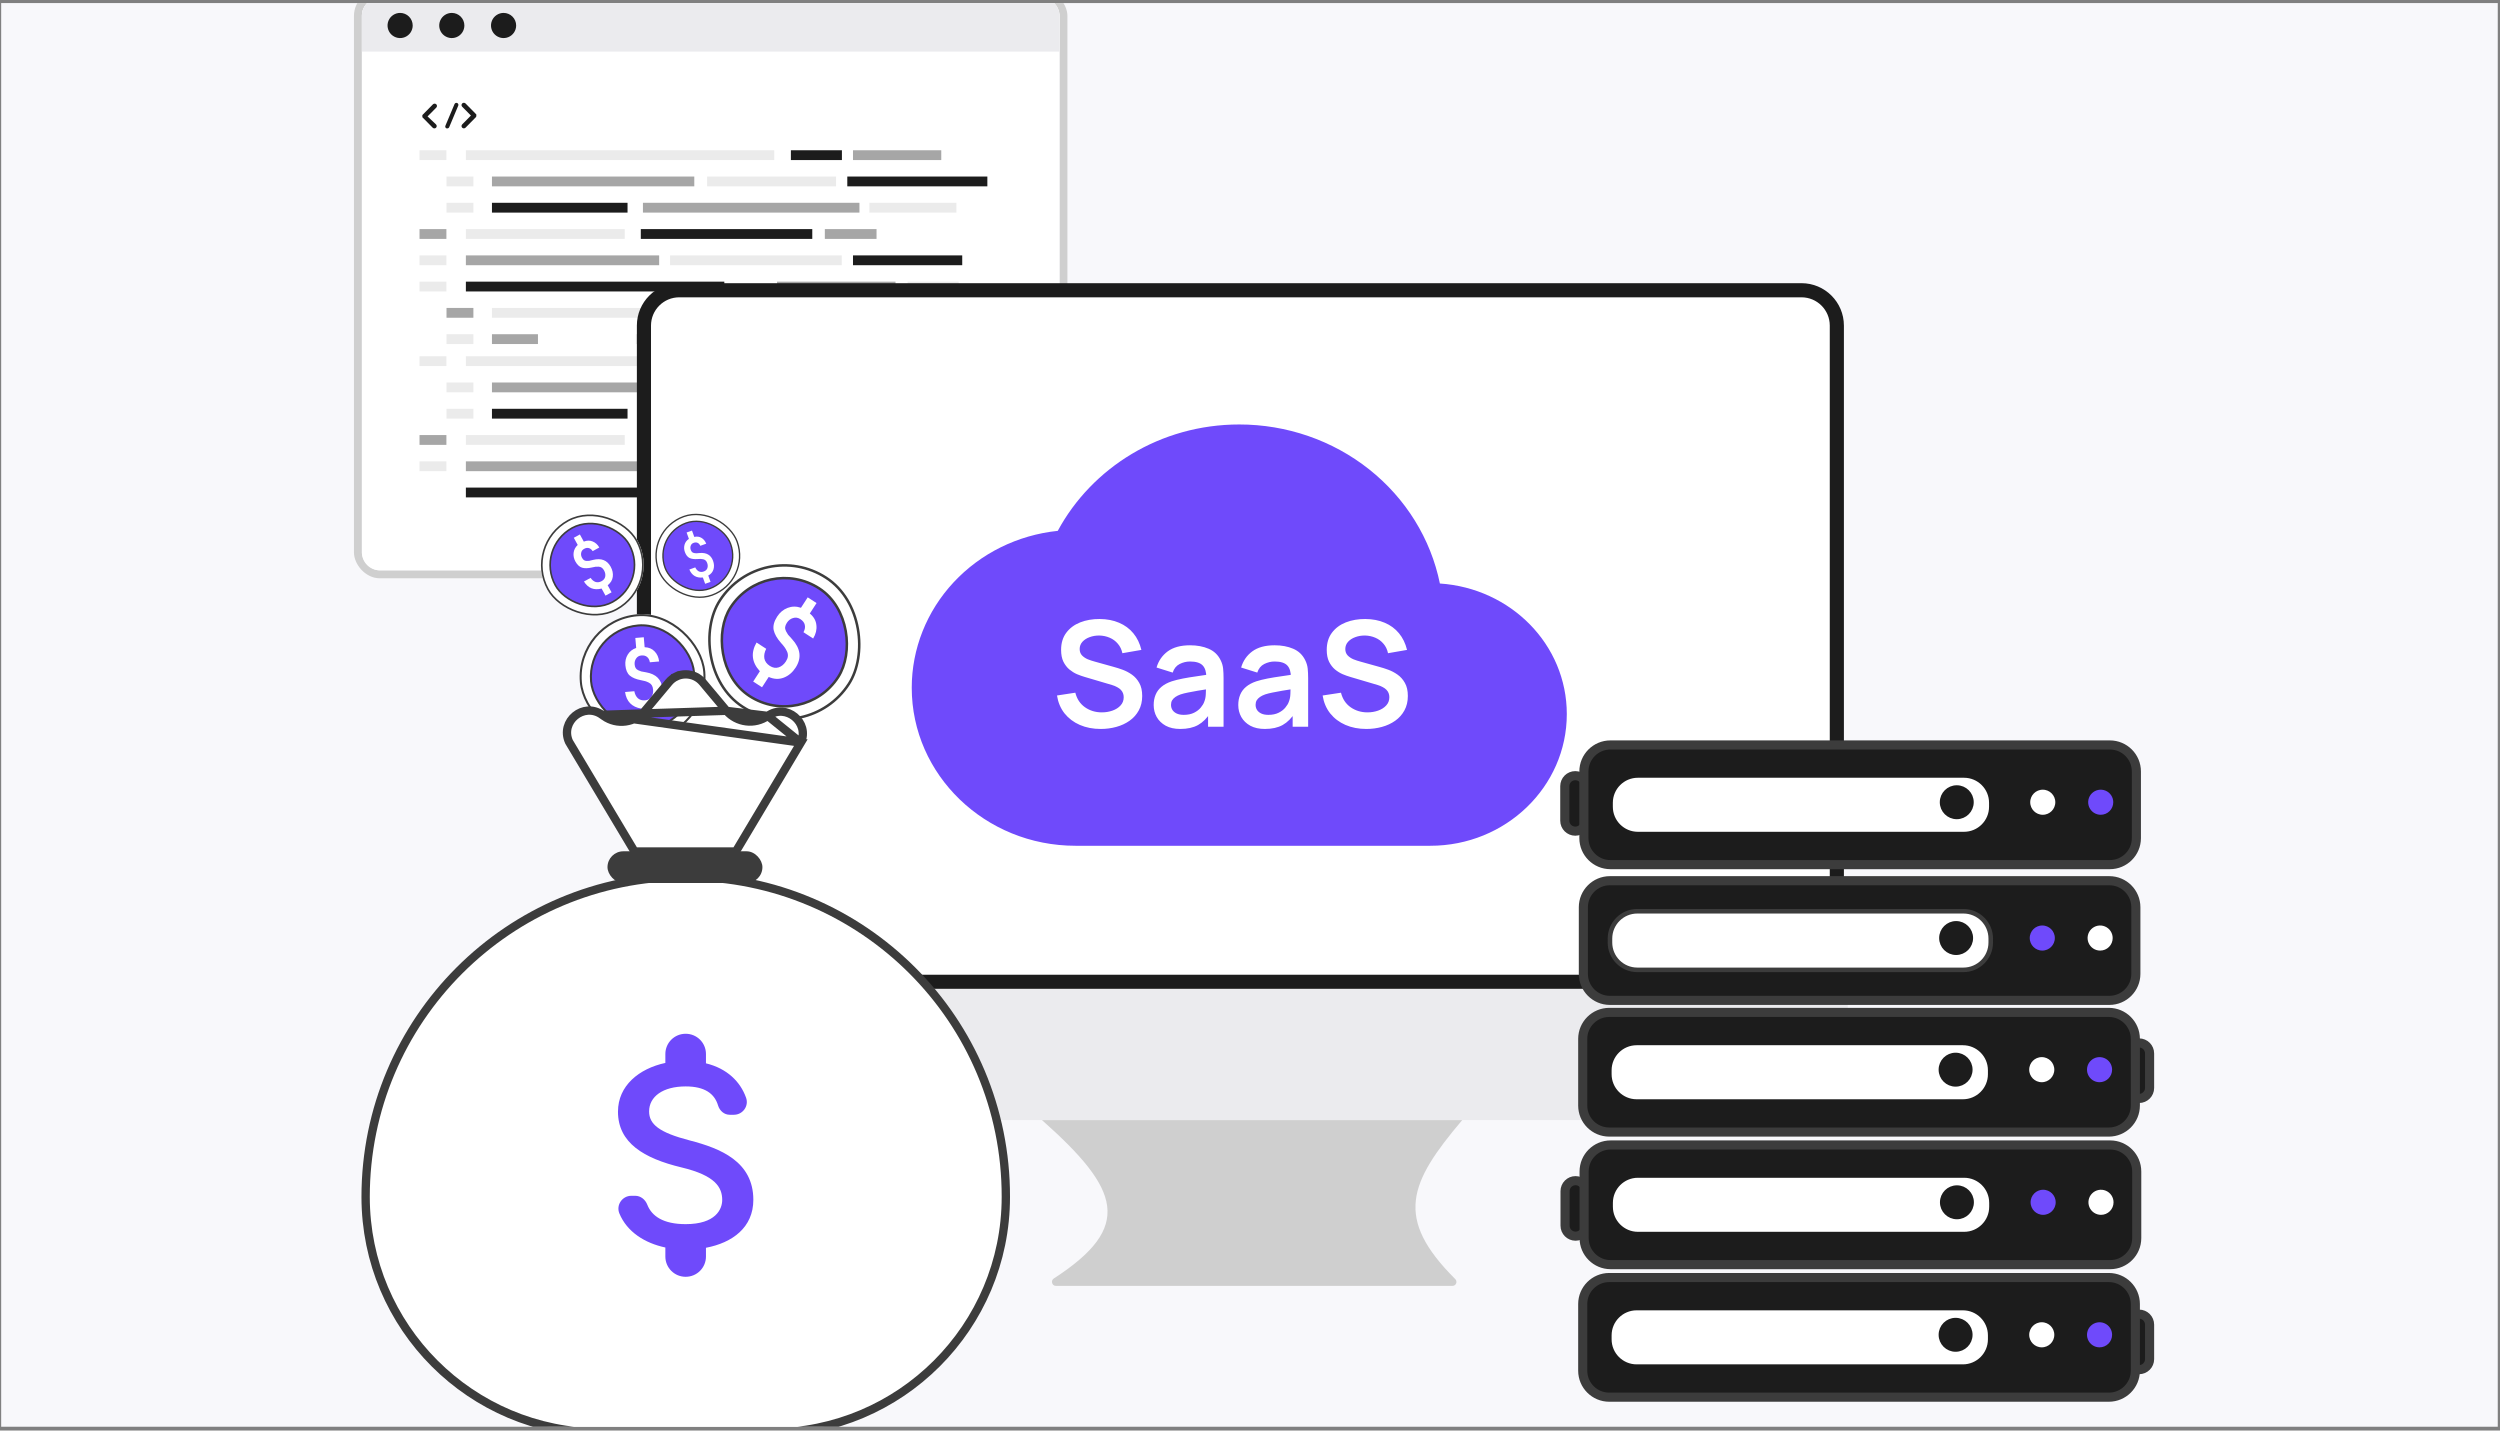 <?xml version="1.0" encoding="UTF-8"?>
<svg xmlns="http://www.w3.org/2000/svg" width="367" height="210" viewBox="0 0 367 210" fill="none">
  <rect x="0" y="0" width="367" height="210" fill="#808080" stroke="none"/>
  <g clip-path="url(#clip0_2975_24934)">
    <rect width="366.5" height="209" transform="translate(0.172 0.449)" fill="#F8F8FB"></rect>
    <rect x="52.543" y="-0.881" width="103.573" height="85.192" rx="3.208" stroke="#CFCFCF" stroke-width="1.164"></rect>
    <path d="M129.959 78.729C129.959 79.094 129.851 79.451 129.648 79.755C129.445 80.058 129.157 80.295 128.819 80.435C128.482 80.575 128.11 80.611 127.752 80.54C127.394 80.469 127.065 80.293 126.807 80.034C126.548 79.776 126.372 79.447 126.301 79.089C126.23 78.731 126.266 78.359 126.406 78.022C126.546 77.684 126.783 77.396 127.086 77.193C127.39 76.99 127.747 76.882 128.112 76.882C128.602 76.882 129.072 77.076 129.418 77.423C129.765 77.769 129.959 78.239 129.959 78.729Z" fill="#A6A6A6"></path>
    <path d="M137.584 78.729C137.584 79.094 137.476 79.451 137.273 79.755C137.07 80.058 136.782 80.295 136.444 80.435C136.107 80.575 135.735 80.611 135.377 80.54C135.019 80.469 134.69 80.293 134.432 80.034C134.173 79.776 133.997 79.447 133.926 79.089C133.855 78.731 133.891 78.359 134.031 78.022C134.171 77.684 134.408 77.396 134.711 77.193C135.015 76.99 135.372 76.882 135.737 76.882C136.227 76.882 136.697 77.076 137.043 77.423C137.39 77.769 137.584 78.239 137.584 78.729Z" fill="#EBEBEB"></path>
    <path d="M145.154 78.729C145.154 79.094 145.046 79.451 144.843 79.755C144.64 80.058 144.352 80.295 144.014 80.435C143.677 80.575 143.306 80.611 142.947 80.54C142.589 80.469 142.26 80.293 142.002 80.034C141.744 79.776 141.568 79.447 141.496 79.089C141.425 78.731 141.462 78.359 141.602 78.022C141.741 77.684 141.978 77.396 142.282 77.193C142.585 76.99 142.942 76.882 143.308 76.882C143.797 76.882 144.267 77.076 144.614 77.423C144.96 77.769 145.154 78.239 145.154 78.729Z" fill="white"></path>
    <path d="M152.908 -0.304H55.751C54.301 -0.304 53.125 0.872 53.125 2.322V81.098C53.125 82.549 54.301 83.724 55.751 83.724H152.908C154.358 83.724 155.534 82.549 155.534 81.098V2.322C155.534 0.872 154.358 -0.304 152.908 -0.304Z" fill="white"></path>
    <path d="M152.908 -0.304H55.751C54.301 -0.304 53.125 0.872 53.125 2.322V7.574H155.534V2.322C155.534 0.872 154.358 -0.304 152.908 -0.304Z" fill="#EBEBEE"></path>
    <path d="M60.584 3.742C60.584 4.108 60.476 4.465 60.273 4.768C60.07 5.072 59.782 5.309 59.444 5.448C59.107 5.588 58.735 5.625 58.377 5.554C58.019 5.482 57.69 5.306 57.431 5.048C57.173 4.79 56.997 4.461 56.926 4.103C56.855 3.744 56.891 3.373 57.031 3.036C57.171 2.698 57.408 2.41 57.711 2.207C58.015 2.004 58.372 1.896 58.737 1.896C59.227 1.896 59.697 2.09 60.043 2.436C60.39 2.783 60.584 3.252 60.584 3.742Z" fill="#1C1C1C"></path>
    <path d="M68.17 3.742C68.17 4.108 68.062 4.465 67.859 4.768C67.656 5.072 67.368 5.309 67.03 5.448C66.693 5.588 66.321 5.625 65.963 5.554C65.605 5.482 65.276 5.306 65.017 5.048C64.759 4.79 64.583 4.461 64.512 4.103C64.441 3.744 64.477 3.373 64.617 3.036C64.757 2.698 64.994 2.41 65.297 2.207C65.601 2.004 65.958 1.896 66.323 1.896C66.813 1.896 67.283 2.09 67.629 2.436C67.975 2.783 68.17 3.252 68.17 3.742Z" fill="#1C1C1C"></path>
    <path d="M75.772 3.742C75.772 4.108 75.663 4.465 75.46 4.768C75.257 5.072 74.969 5.309 74.632 5.448C74.294 5.588 73.923 5.625 73.565 5.554C73.206 5.482 72.877 5.306 72.619 5.048C72.361 4.79 72.185 4.461 72.114 4.103C72.042 3.744 72.079 3.373 72.219 3.036C72.359 2.698 72.595 2.41 72.899 2.207C73.203 2.004 73.56 1.896 73.925 1.896C74.415 1.896 74.884 2.09 75.231 2.436C75.577 2.783 75.772 3.252 75.772 3.742Z" fill="#1C1C1C"></path>
    <path d="M65.532 22.058H61.586V23.498H65.532V22.058Z" fill="#EBEBEB"></path>
    <path d="M113.657 22.058H68.391V23.498H113.657V22.058Z" fill="#EBEBEB"></path>
    <path d="M123.593 22.058H116.102V23.498H123.593V22.058Z" fill="#1C1C1C"></path>
    <path d="M140.732 41.346H133.234V42.786H140.732V41.346Z" fill="#EBEBEB"></path>
    <path d="M138.178 22.058H125.219V23.498H138.178V22.058Z" fill="#A6A6A6"></path>
    <path d="M69.493 25.916H65.547V27.356H69.493V25.916Z" fill="#EBEBEB"></path>
    <path d="M101.922 25.916H72.219V27.356H101.922V25.916Z" fill="#A6A6A6"></path>
    <path d="M131.462 41.346H114.07V42.786H131.462V41.346Z" fill="#A6A6A6"></path>
    <path d="M96.764 37.492H68.391V38.933H96.764V37.492Z" fill="#A6A6A6"></path>
    <path d="M92.122 29.77H72.219V31.211H92.122V29.77Z" fill="#1C1C1C"></path>
    <path d="M128.676 33.631H121.086V35.071H128.676V33.631Z" fill="#A6A6A6"></path>
    <path d="M126.167 29.77H94.383V31.211H126.167V29.77Z" fill="#A6A6A6"></path>
    <path d="M106.331 41.346H68.391V42.786H106.331V41.346Z" fill="#1C1C1C"></path>
    <path d="M144.944 25.916H124.383V27.356H144.944V25.916Z" fill="#1C1C1C"></path>
    <path d="M122.735 25.916H103.805V27.356H122.735V25.916Z" fill="#EBEBEB"></path>
    <path d="M140.399 29.77H127.625V31.211H140.399V29.77Z" fill="#EBEBEB"></path>
    <path d="M69.493 29.77H65.547V31.21H69.493V29.77Z" fill="#EBEBEB"></path>
    <path d="M65.532 33.631H61.586V35.071H65.532V33.631Z" fill="#A6A6A6"></path>
    <path d="M91.71 33.631H68.391V35.071H91.71V33.631Z" fill="#EBEBEB"></path>
    <path d="M95.538 45.205H72.219V46.645H95.538V45.205Z" fill="#EBEBEB"></path>
    <path d="M133.472 49.063H115.742V50.504H133.472V49.063Z" fill="#1C1C1C"></path>
    <path d="M120.84 45.205H97.453V46.645H120.84V45.205Z" fill="#1C1C1C"></path>
    <path d="M113.702 49.063H93.344V50.504H113.702V49.063Z" fill="#EBEBEB"></path>
    <path d="M78.972 49.063H72.219V50.504H78.972V49.063Z" fill="#A6A6A6"></path>
    <path d="M123.571 37.492H98.367V38.933H123.571V37.492Z" fill="#EBEBEB"></path>
    <path d="M141.256 37.492H125.219V38.933H141.256V37.492Z" fill="#1C1C1C"></path>
    <path d="M119.243 33.631H94.07V35.071H119.243V33.631Z" fill="#1C1C1C"></path>
    <path d="M65.532 37.492H61.586V38.933H65.532V37.492Z" fill="#EBEBEB"></path>
    <path d="M65.532 41.346H61.586V42.786H65.532V41.346Z" fill="#EBEBEB"></path>
    <path d="M69.493 45.205H65.547V46.645H69.493V45.205Z" fill="#A6A6A6"></path>
    <path d="M69.493 49.063H65.547V50.504H69.493V49.063Z" fill="#EBEBEB"></path>
    <path d="M65.532 52.295H61.586V53.735H65.532V52.295Z" fill="#EBEBEB"></path>
    <path d="M113.657 52.295H68.391V53.736H113.657V52.295Z" fill="#EBEBEB"></path>
    <path d="M69.493 56.15H65.547V57.591H69.493V56.15Z" fill="#EBEBEB"></path>
    <path d="M101.922 56.15H72.219V57.591H101.922V56.15Z" fill="#A6A6A6"></path>
    <path d="M96.764 67.728H68.391V69.168H96.764V67.728Z" fill="#A6A6A6"></path>
    <path d="M92.122 60.011H72.219V61.452H92.122V60.011Z" fill="#1C1C1C"></path>
    <path d="M126.167 60.011H94.383V61.452H126.167V60.011Z" fill="#A6A6A6"></path>
    <path d="M106.331 71.577H68.391V73.017H106.331V71.577Z" fill="#1C1C1C"></path>
    <path d="M144.944 56.15H124.383V57.591H144.944V56.15Z" fill="#1C1C1C"></path>
    <path d="M122.735 56.15H103.805V57.591H122.735V56.15Z" fill="#EBEBEB"></path>
    <path d="M140.399 60.011H127.625V61.452H140.399V60.011Z" fill="#EBEBEB"></path>
    <path d="M69.493 60.011H65.547V61.452H69.493V60.011Z" fill="#EBEBEB"></path>
    <path d="M65.532 63.867H61.586V65.307H65.532V63.867Z" fill="#A6A6A6"></path>
    <path d="M91.71 63.867H68.391V65.307H91.71V63.867Z" fill="#EBEBEB"></path>
    <path d="M123.571 67.728H98.367V69.168H123.571V67.728Z" fill="#EBEBEB"></path>
    <path d="M119.243 63.867H94.07V65.307H119.243V63.867Z" fill="#1C1C1C"></path>
    <path d="M65.532 67.728H61.586V69.168H65.532V67.728Z" fill="#EBEBEB"></path>
    <path d="M64.009 18.266C64.073 18.331 64.11 18.418 64.11 18.509C64.11 18.6 64.073 18.688 64.009 18.752C63.944 18.815 63.857 18.85 63.766 18.85C63.675 18.85 63.588 18.815 63.523 18.752L62.002 17.207C61.999 17.197 61.999 17.186 62.002 17.177C62 17.162 62 17.148 62.002 17.133C62 17.121 62 17.109 62.002 17.096V17.059C62.002 17.059 62.002 17.059 62.002 17.023V16.986C62 16.971 62 16.957 62.002 16.943C62.002 16.943 62.002 16.899 62.002 16.893C62.01 16.877 62.023 16.864 62.039 16.856L63.56 15.311C63.625 15.248 63.712 15.213 63.803 15.213C63.894 15.213 63.981 15.248 64.046 15.311C64.111 15.376 64.147 15.463 64.147 15.554C64.147 15.646 64.111 15.733 64.046 15.798L62.766 17.09L64.009 18.266Z" fill="#1C1C1C"></path>
    <path d="M65.394 18.438L66.724 15.28C66.739 15.244 66.76 15.211 66.788 15.184C66.816 15.156 66.848 15.134 66.884 15.12C66.92 15.105 66.959 15.097 66.998 15.097C67.037 15.097 67.075 15.105 67.111 15.12C67.147 15.135 67.18 15.157 67.207 15.184C67.235 15.212 67.257 15.245 67.272 15.281C67.287 15.317 67.294 15.355 67.294 15.394C67.294 15.433 67.286 15.472 67.271 15.508L65.942 18.672C65.918 18.725 65.879 18.77 65.83 18.802C65.781 18.834 65.723 18.851 65.665 18.85C65.63 18.859 65.594 18.859 65.56 18.85C65.52 18.837 65.483 18.816 65.452 18.787C65.421 18.758 65.396 18.722 65.38 18.683C65.365 18.644 65.358 18.601 65.36 18.559C65.362 18.517 65.374 18.475 65.394 18.438Z" fill="#1C1C1C"></path>
    <path d="M69.894 17.166C69.885 17.181 69.872 17.194 69.857 17.203L68.337 18.748C68.269 18.81 68.182 18.845 68.09 18.847C68.001 18.846 67.915 18.81 67.85 18.748C67.786 18.683 67.75 18.596 67.75 18.505C67.75 18.414 67.786 18.326 67.85 18.262L69.131 16.963L67.85 15.67C67.786 15.606 67.75 15.518 67.75 15.427C67.75 15.336 67.786 15.248 67.85 15.184C67.916 15.121 68.003 15.086 68.094 15.086C68.184 15.086 68.271 15.121 68.337 15.184L69.857 16.729C69.874 16.736 69.887 16.75 69.894 16.766C69.906 16.781 69.917 16.797 69.925 16.815C69.922 16.831 69.922 16.848 69.925 16.864V16.901V16.975C69.923 16.992 69.923 17.008 69.925 17.024L69.894 17.166Z" fill="#1C1C1C"></path>
    <path d="M152.953 164.424H214.659C206.828 173.671 204.66 178.815 213.635 187.773C213.997 188.135 213.747 188.767 213.235 188.767H154.997C154.423 188.767 154.215 187.994 154.697 187.682C166.388 180.108 164.479 174.648 152.953 164.424Z" fill="#CFCFCF"></path>
    <path d="M94.53 47.798C94.53 44.932 96.853 42.608 99.719 42.608H264.458C267.324 42.608 269.648 44.932 269.648 47.798V144.132H94.53V47.798Z" fill="white" stroke="#1C1C1C" stroke-width="2.075"></path>
    <path d="M211.376 85.659C210.03 79.079 206.357 73.154 200.986 68.896C195.615 64.638 188.878 62.311 181.925 62.312C170.346 62.312 160.289 68.652 155.28 77.929C149.391 78.543 143.945 81.234 139.988 85.487C136.031 89.739 133.843 95.252 133.844 100.966C133.844 113.761 144.622 124.159 157.885 124.159H209.973C221.032 124.159 230.007 115.5 230.007 104.832C230.007 94.627 221.793 86.355 211.376 85.659Z" fill="#6F4AFB"></path>
    <path d="M161.588 107.011C160.453 107.011 159.429 106.814 158.517 106.419C157.612 106.024 156.864 105.46 156.275 104.727C155.694 103.987 155.324 103.111 155.166 102.098L157.859 101.688C158.089 102.608 158.56 103.319 159.271 103.822C159.989 104.325 160.815 104.576 161.749 104.576C162.302 104.576 162.823 104.49 163.312 104.317C163.8 104.145 164.195 103.894 164.497 103.563C164.806 103.233 164.96 102.827 164.96 102.346C164.96 102.13 164.924 101.933 164.852 101.753C164.781 101.566 164.673 101.401 164.529 101.257C164.393 101.114 164.213 100.984 163.99 100.869C163.775 100.747 163.523 100.643 163.236 100.557L159.228 99.372C158.883 99.271 158.509 99.138 158.107 98.973C157.712 98.801 157.335 98.567 156.976 98.273C156.624 97.971 156.333 97.59 156.103 97.13C155.88 96.664 155.769 96.089 155.769 95.406C155.769 94.408 156.02 93.571 156.523 92.896C157.033 92.213 157.716 91.704 158.571 91.366C159.433 91.028 160.388 90.863 161.437 90.87C162.5 90.877 163.448 91.061 164.281 91.42C165.115 91.772 165.811 92.285 166.372 92.961C166.932 93.636 167.327 94.451 167.557 95.406L164.766 95.891C164.651 95.346 164.429 94.882 164.098 94.501C163.775 94.114 163.376 93.819 162.902 93.618C162.435 93.417 161.936 93.309 161.404 93.295C160.887 93.287 160.406 93.367 159.96 93.532C159.522 93.69 159.167 93.92 158.894 94.221C158.628 94.523 158.495 94.875 158.495 95.277C158.495 95.658 158.61 95.97 158.84 96.215C159.07 96.452 159.354 96.642 159.691 96.786C160.036 96.922 160.384 97.037 160.736 97.13L163.516 97.906C163.897 98.007 164.324 98.143 164.798 98.316C165.273 98.488 165.729 98.729 166.167 99.038C166.605 99.347 166.964 99.752 167.244 100.255C167.532 100.758 167.675 101.397 167.675 102.173C167.675 102.978 167.507 103.685 167.169 104.296C166.839 104.899 166.39 105.402 165.822 105.804C165.255 106.207 164.605 106.508 163.872 106.71C163.146 106.911 162.385 107.011 161.588 107.011ZM173.262 107.011C172.421 107.011 171.71 106.853 171.128 106.537C170.546 106.214 170.105 105.786 169.803 105.255C169.508 104.723 169.361 104.138 169.361 103.499C169.361 102.938 169.455 102.435 169.641 101.99C169.828 101.538 170.115 101.15 170.503 100.826C170.891 100.496 171.394 100.227 172.012 100.018C172.479 99.867 173.025 99.731 173.65 99.609C174.282 99.487 174.964 99.375 175.697 99.275C176.437 99.167 177.209 99.052 178.014 98.93L177.087 99.458C177.094 98.653 176.914 98.061 176.548 97.68C176.182 97.299 175.564 97.109 174.695 97.109C174.17 97.109 173.664 97.231 173.176 97.475C172.687 97.72 172.346 98.14 172.152 98.736L169.781 97.993C170.069 97.008 170.615 96.218 171.419 95.622C172.231 95.026 173.323 94.728 174.695 94.728C175.729 94.728 176.638 94.897 177.421 95.234C178.211 95.572 178.797 96.125 179.177 96.894C179.386 97.303 179.511 97.723 179.554 98.154C179.597 98.578 179.619 99.041 179.619 99.544V106.688H177.345V104.167L177.723 104.576C177.198 105.417 176.584 106.034 175.88 106.429C175.183 106.817 174.311 107.011 173.262 107.011ZM173.779 104.942C174.368 104.942 174.871 104.838 175.287 104.63C175.704 104.422 176.035 104.167 176.279 103.865C176.53 103.563 176.699 103.279 176.785 103.014C176.922 102.683 176.997 102.306 177.011 101.882C177.033 101.451 177.044 101.103 177.044 100.837L177.841 101.074C177.058 101.196 176.387 101.304 175.826 101.397C175.266 101.491 174.785 101.581 174.382 101.667C173.98 101.746 173.625 101.836 173.316 101.936C173.014 102.044 172.759 102.17 172.551 102.313C172.342 102.457 172.181 102.622 172.066 102.809C171.958 102.996 171.904 103.215 171.904 103.466C171.904 103.754 171.976 104.009 172.12 104.231C172.263 104.447 172.472 104.619 172.745 104.748C173.025 104.878 173.37 104.942 173.779 104.942ZM185.678 107.011C184.838 107.011 184.127 106.853 183.545 106.537C182.963 106.214 182.521 105.786 182.22 105.255C181.925 104.723 181.778 104.138 181.778 103.499C181.778 102.938 181.871 102.435 182.058 101.99C182.245 101.538 182.532 101.15 182.92 100.826C183.308 100.496 183.811 100.227 184.428 100.018C184.895 99.867 185.441 99.731 186.066 99.609C186.698 99.487 187.381 99.375 188.113 99.275C188.853 99.167 189.626 99.052 190.43 98.93L189.503 99.458C189.511 98.653 189.331 98.061 188.965 97.68C188.598 97.299 187.981 97.109 187.111 97.109C186.587 97.109 186.081 97.231 185.592 97.475C185.104 97.72 184.762 98.14 184.568 98.736L182.198 97.993C182.485 97.008 183.031 96.218 183.836 95.622C184.647 95.026 185.739 94.728 187.111 94.728C188.146 94.728 189.054 94.897 189.837 95.234C190.628 95.572 191.213 96.125 191.594 96.894C191.802 97.303 191.928 97.723 191.971 98.154C192.014 98.578 192.036 99.041 192.036 99.544V106.688H189.762V104.167L190.139 104.576C189.615 105.417 189.001 106.034 188.297 106.429C187.6 106.817 186.727 107.011 185.678 107.011ZM186.195 104.942C186.785 104.942 187.287 104.838 187.704 104.63C188.121 104.422 188.451 104.167 188.695 103.865C188.947 103.563 189.116 103.279 189.202 103.014C189.338 102.683 189.414 102.306 189.428 101.882C189.45 101.451 189.46 101.103 189.46 100.837L190.258 101.074C189.475 101.196 188.803 101.304 188.243 101.397C187.682 101.491 187.201 101.581 186.799 101.667C186.397 101.746 186.041 101.836 185.732 101.936C185.43 102.044 185.175 102.17 184.967 102.313C184.759 102.457 184.597 102.622 184.482 102.809C184.375 102.996 184.321 103.215 184.321 103.466C184.321 103.754 184.392 104.009 184.536 104.231C184.68 104.447 184.888 104.619 185.161 104.748C185.441 104.878 185.786 104.942 186.195 104.942ZM200.584 107.011C199.449 107.011 198.425 106.814 197.513 106.419C196.608 106.024 195.861 105.46 195.272 104.727C194.69 103.987 194.32 103.111 194.162 102.098L196.856 101.688C197.086 102.608 197.556 103.319 198.267 103.822C198.986 104.325 199.812 104.576 200.745 104.576C201.299 104.576 201.819 104.49 202.308 104.317C202.796 104.145 203.191 103.894 203.493 103.563C203.802 103.233 203.956 102.827 203.956 102.346C203.956 102.13 203.921 101.933 203.849 101.753C203.777 101.566 203.669 101.401 203.525 101.257C203.389 101.114 203.209 100.984 202.987 100.869C202.771 100.747 202.52 100.643 202.232 100.557L198.224 99.372C197.879 99.271 197.506 99.138 197.104 98.973C196.708 98.801 196.331 98.567 195.972 98.273C195.62 97.971 195.329 97.59 195.099 97.13C194.877 96.664 194.765 96.089 194.765 95.406C194.765 94.408 195.017 93.571 195.52 92.896C196.03 92.213 196.712 91.704 197.567 91.366C198.429 91.028 199.384 90.863 200.433 90.87C201.496 90.877 202.444 91.061 203.278 91.42C204.111 91.772 204.808 92.285 205.368 92.961C205.928 93.636 206.323 94.451 206.553 95.406L203.762 95.891C203.648 95.346 203.425 94.882 203.094 94.501C202.771 94.114 202.372 93.819 201.898 93.618C201.431 93.417 200.932 93.309 200.401 93.295C199.883 93.287 199.402 93.367 198.957 93.532C198.519 93.69 198.163 93.92 197.89 94.221C197.624 94.523 197.491 94.875 197.491 95.277C197.491 95.658 197.606 95.97 197.836 96.215C198.066 96.452 198.35 96.642 198.687 96.786C199.032 96.922 199.381 97.037 199.733 97.13L202.513 97.906C202.893 98.007 203.321 98.143 203.795 98.316C204.269 98.488 204.725 98.729 205.163 99.038C205.601 99.347 205.961 99.752 206.241 100.255C206.528 100.758 206.672 101.397 206.672 102.173C206.672 102.978 206.503 103.685 206.165 104.296C205.835 104.899 205.386 105.402 204.818 105.804C204.251 106.207 203.601 106.508 202.868 106.71C202.143 106.911 201.381 107.011 200.584 107.011Z" fill="white"></path>
    <g clip-path="url(#clip1_2975_24934)">
      <rect x="111.75" y="78.423" width="22.93" height="22.93" rx="11.465" transform="rotate(32.928 111.75 78.423)" fill="white"></rect>
      <rect x="112.36" y="81.26" width="18.827" height="18.827" rx="9.413" transform="rotate(32.928 112.36 81.26)" fill="#6F4AFB"></rect>
      <rect x="112.36" y="81.26" width="18.827" height="18.827" rx="9.413" transform="rotate(32.928 112.36 81.26)" stroke="#3C3C3C" stroke-width="0.373"></rect>
      <path d="M116.801 98.001C116.335 98.72 115.75 99.214 115.047 99.482C114.343 99.75 113.61 99.715 112.847 99.376L111.865 100.892L110.567 100.052L111.549 98.536C110.355 97.245 110.192 95.841 111.06 94.322L112.48 95.242C112.225 95.736 112.134 96.206 112.206 96.653C112.293 97.098 112.56 97.464 113.006 97.753C113.443 98.036 113.874 98.109 114.3 97.971C114.725 97.833 115.082 97.541 115.371 97.094C115.537 96.839 115.633 96.591 115.659 96.35C115.686 96.109 115.643 95.868 115.528 95.625C115.413 95.383 115.295 95.177 115.172 95.007C115.05 94.837 114.875 94.627 114.649 94.378C114.06 93.711 113.701 93.078 113.572 92.478C113.459 91.875 113.632 91.218 114.092 90.508C114.481 89.907 114.987 89.484 115.61 89.242C116.248 88.995 116.905 88.988 117.582 89.22L118.573 87.69L119.871 88.53L118.88 90.06C119.461 90.54 119.783 91.11 119.846 91.772C119.924 92.43 119.766 93.083 119.371 93.733L117.951 92.812C118.159 92.43 118.224 92.072 118.144 91.736C118.073 91.406 117.856 91.123 117.492 90.887C117.146 90.662 116.785 90.61 116.411 90.73C116.042 90.84 115.743 91.072 115.513 91.428C115.371 91.646 115.287 91.856 115.259 92.058C115.238 92.251 115.281 92.454 115.389 92.666C115.506 92.884 115.605 93.051 115.685 93.168C115.77 93.275 115.925 93.446 116.148 93.681C116.16 93.701 116.171 93.715 116.18 93.721C116.198 93.733 116.213 93.749 116.225 93.77C116.238 93.791 116.253 93.807 116.271 93.819C117.533 95.204 117.709 96.598 116.801 98.001Z" fill="white"></path>
    </g>
    <rect x="111.805" y="78.681" width="22.557" height="22.557" rx="11.279" transform="rotate(32.928 111.805 78.681)" stroke="#3C3C3C" stroke-width="0.373"></rect>
    <g clip-path="url(#clip2_2975_24934)">
      <rect x="94.461" y="77.858" width="12.466" height="12.466" rx="6.233" transform="rotate(-19.893 94.461 77.858)" fill="white"></rect>
      <rect x="95.888" y="78.528" width="10.236" height="10.236" rx="5.118" transform="rotate(-19.893 95.888 78.528)" fill="#6F4AFB"></rect>
      <rect x="95.888" y="78.528" width="10.236" height="10.236" rx="5.118" transform="rotate(-19.893 95.888 78.528)" stroke="#3C3C3C" stroke-width="0.203"></rect>
      <path d="M104.677 82.329C104.836 82.767 104.857 83.182 104.742 83.575C104.627 83.968 104.371 84.274 103.974 84.493L104.308 85.416L103.517 85.703L103.183 84.779C102.232 84.872 101.57 84.481 101.197 83.607L102.062 83.293C102.192 83.566 102.366 83.761 102.584 83.876C102.805 83.984 103.051 83.989 103.323 83.891C103.589 83.795 103.762 83.632 103.842 83.402C103.922 83.172 103.913 82.922 103.815 82.65C103.759 82.495 103.683 82.371 103.587 82.281C103.491 82.19 103.372 82.129 103.23 82.099C103.087 82.07 102.959 82.053 102.845 82.05C102.731 82.048 102.583 82.054 102.401 82.07C101.918 82.107 101.526 82.054 101.224 81.913C100.925 81.763 100.698 81.473 100.541 81.04C100.409 80.674 100.392 80.316 100.491 79.966C100.594 79.609 100.807 79.322 101.13 79.105L100.793 78.173L101.583 77.887L101.92 78.819C102.319 78.725 102.672 78.773 102.979 78.963C103.29 79.145 103.521 79.428 103.673 79.813L102.807 80.126C102.71 79.91 102.576 79.764 102.404 79.688C102.238 79.611 102.044 79.612 101.822 79.692C101.611 79.768 101.47 79.907 101.399 80.109C101.326 80.305 101.328 80.511 101.406 80.727C101.455 80.86 101.518 80.966 101.596 81.044C101.673 81.117 101.775 81.164 101.902 81.187C102.035 81.208 102.14 81.22 102.217 81.224C102.291 81.222 102.416 81.212 102.591 81.192C102.604 81.194 102.613 81.193 102.619 81.191C102.63 81.187 102.642 81.186 102.655 81.188C102.668 81.189 102.68 81.188 102.691 81.184C103.706 81.093 104.368 81.474 104.677 82.329Z" fill="white"></path>
    </g>
    <rect x="94.591" y="77.919" width="12.264" height="12.264" rx="6.132" transform="rotate(-19.893 94.591 77.919)" stroke="#3C3C3C" stroke-width="0.203"></rect>
    <path d="M93.492 145.174H271.252V158.195C271.252 161.634 268.464 164.422 265.024 164.422H99.719C96.28 164.422 93.492 161.634 93.492 158.195V145.174Z" fill="#EBEBEE"></path>
    <path d="M232.792 120.475V115.408C232.792 114.557 232.102 113.868 231.252 113.868C230.401 113.868 229.711 114.557 229.711 115.408V120.475C229.711 121.325 230.401 122.015 231.252 122.015C232.102 122.015 232.792 121.325 232.792 120.475Z" fill="#1C1C1C" stroke="#3C3C3C" stroke-width="1.337" stroke-miterlimit="10"></path>
    <path d="M309.729 109.36H236.408C234.258 109.36 232.516 111.103 232.516 113.252V123.035C232.516 125.184 234.258 126.927 236.408 126.927H309.729C311.879 126.927 313.621 125.184 313.621 123.035V113.252C313.621 111.103 311.879 109.36 309.729 109.36Z" fill="#1C1C1C" stroke="#3C3C3C" stroke-width="1.337" stroke-miterlimit="10"></path>
    <path d="M288.316 113.84H240.441C238.225 113.84 236.43 115.636 236.43 117.851V118.431C236.43 120.646 238.225 122.442 240.441 122.442H288.316C290.531 122.442 292.327 120.646 292.327 118.431V117.851C292.327 115.636 290.531 113.84 288.316 113.84Z" fill="white" stroke="#1C1C1C" stroke-width="0.669" stroke-miterlimit="10"></path>
    <path d="M299.878 119.934C301.074 119.934 302.044 118.964 302.044 117.767C302.044 116.571 301.074 115.601 299.878 115.601C298.681 115.601 297.711 116.571 297.711 117.767C297.711 118.964 298.681 119.934 299.878 119.934Z" fill="white" stroke="#1C1C1C" stroke-width="0.649" stroke-miterlimit="10"></path>
    <path d="M310.552 117.767C310.552 117.339 310.425 116.92 310.187 116.563C309.949 116.207 309.61 115.929 309.215 115.766C308.819 115.602 308.383 115.559 307.963 115.642C307.542 115.726 307.156 115.932 306.853 116.235C306.55 116.538 306.344 116.924 306.26 117.345C306.177 117.765 306.22 118.2 306.384 118.596C306.548 118.992 306.825 119.331 307.182 119.569C307.538 119.807 307.957 119.934 308.385 119.934C308.96 119.934 309.511 119.706 309.917 119.299C310.324 118.893 310.552 118.342 310.552 117.767Z" fill="#6F4AFB" stroke="#1C1C1C" stroke-width="0.649" stroke-miterlimit="10"></path>
    <path d="M287.253 119.934C288.449 119.934 289.419 118.964 289.419 117.767C289.419 116.571 288.449 115.601 287.253 115.601C286.056 115.601 285.086 116.571 285.086 117.767C285.086 118.964 286.056 119.934 287.253 119.934Z" fill="#1C1C1C" stroke="#1C1C1C" stroke-width="0.649" stroke-miterlimit="10"></path>
    <path d="M309.651 129.288H236.33C234.18 129.288 232.438 131.031 232.438 133.18V142.962C232.438 145.112 234.18 146.855 236.33 146.855H309.651C311.801 146.855 313.543 145.112 313.543 142.962V133.18C313.543 131.031 311.801 129.288 309.651 129.288Z" fill="#1C1C1C" stroke="#3C3C3C" stroke-width="1.337" stroke-miterlimit="10"></path>
    <path d="M288.23 133.772H240.355C238.14 133.772 236.344 135.568 236.344 137.783V138.363C236.344 140.578 238.14 142.374 240.355 142.374H288.23C290.446 142.374 292.241 140.578 292.241 138.363V137.783C292.241 135.568 290.446 133.772 288.23 133.772Z" fill="white" stroke="#3C3C3C" stroke-width="0.669" stroke-miterlimit="10"></path>
    <path d="M299.807 139.87C301.004 139.87 301.974 138.9 301.974 137.703C301.974 136.507 301.004 135.537 299.807 135.537C298.611 135.537 297.641 136.507 297.641 137.703C297.641 138.9 298.611 139.87 299.807 139.87Z" fill="#6F4AFB" stroke="#1C1C1C" stroke-width="0.649" stroke-miterlimit="10"></path>
    <path d="M310.466 137.703C310.466 137.275 310.339 136.856 310.101 136.5C309.863 136.143 309.524 135.866 309.129 135.702C308.733 135.538 308.297 135.495 307.877 135.578C307.456 135.662 307.07 135.868 306.767 136.171C306.464 136.474 306.258 136.86 306.174 137.281C306.091 137.701 306.134 138.136 306.298 138.532C306.462 138.928 306.739 139.267 307.096 139.505C307.452 139.743 307.871 139.87 308.299 139.87C308.584 139.871 308.866 139.815 309.13 139.707C309.393 139.598 309.632 139.439 309.833 139.237C310.035 139.036 310.194 138.797 310.303 138.533C310.411 138.27 310.467 137.988 310.466 137.703Z" fill="white" stroke="#1C1C1C" stroke-width="0.649" stroke-miterlimit="10"></path>
    <path d="M287.159 139.87C288.355 139.87 289.325 138.9 289.325 137.703C289.325 136.507 288.355 135.537 287.159 135.537C285.962 135.537 284.992 136.507 284.992 137.703C284.992 138.9 285.962 139.87 287.159 139.87Z" fill="#1C1C1C" stroke="#1C1C1C" stroke-width="0.649" stroke-miterlimit="10"></path>
    <path d="M315.559 159.712V154.646C315.559 153.795 314.869 153.105 314.018 153.105C313.166 153.105 312.477 153.795 312.477 154.646V159.712C312.477 160.563 313.166 161.253 314.018 161.253C314.869 161.253 315.559 160.563 315.559 159.712Z" fill="#1C1C1C" stroke="#3C3C3C" stroke-width="1.337" stroke-miterlimit="10"></path>
    <path d="M309.577 148.621H236.236C234.086 148.621 232.344 150.363 232.344 152.513V162.295C232.344 164.445 234.086 166.187 236.236 166.187H309.577C311.726 166.187 313.469 164.445 313.469 162.295V152.513C313.469 150.363 311.726 148.621 309.577 148.621Z" fill="#1C1C1C" stroke="#3C3C3C" stroke-width="1.337" stroke-miterlimit="10"></path>
    <path d="M288.15 153.105H240.261C238.046 153.105 236.25 154.901 236.25 157.116V157.696C236.25 159.911 238.046 161.707 240.261 161.707H288.15C290.365 161.707 292.161 159.911 292.161 157.696V157.116C292.161 154.901 290.365 153.105 288.15 153.105Z" fill="white" stroke="#1C1C1C" stroke-width="0.669" stroke-miterlimit="10"></path>
    <path d="M299.73 159.194C300.927 159.194 301.897 158.224 301.897 157.027C301.897 155.83 300.927 154.86 299.73 154.86C298.533 154.86 297.562 155.83 297.562 157.027C297.562 158.224 298.533 159.194 299.73 159.194Z" fill="white" stroke="#1C1C1C" stroke-width="0.649" stroke-miterlimit="10"></path>
    <path d="M310.381 157.027C310.381 156.598 310.254 156.18 310.016 155.823C309.778 155.467 309.439 155.189 309.043 155.025C308.647 154.861 308.212 154.818 307.791 154.902C307.371 154.986 306.985 155.192 306.682 155.495C306.379 155.798 306.172 156.184 306.089 156.604C306.005 157.025 306.048 157.46 306.212 157.856C306.376 158.252 306.654 158.59 307.01 158.828C307.366 159.067 307.785 159.194 308.214 159.194C308.789 159.194 309.34 158.965 309.746 158.559C310.153 158.153 310.381 157.602 310.381 157.027Z" fill="#6F4AFB" stroke="#1C1C1C" stroke-width="0.649" stroke-miterlimit="10"></path>
    <path d="M287.081 159.194C288.278 159.194 289.248 158.224 289.248 157.027C289.248 155.83 288.278 154.86 287.081 154.86C285.884 154.86 284.914 155.83 284.914 157.027C284.914 158.224 285.884 159.194 287.081 159.194Z" fill="#1C1C1C" stroke="#1C1C1C" stroke-width="0.649" stroke-miterlimit="10"></path>
    <path d="M232.832 179.928V174.862C232.832 174.011 232.142 173.321 231.291 173.321C230.44 173.321 229.75 174.011 229.75 174.862V179.928C229.75 180.779 230.44 181.469 231.291 181.469C232.142 181.469 232.832 180.779 232.832 179.928Z" fill="#1C1C1C" stroke="#3C3C3C" stroke-width="1.337" stroke-miterlimit="10"></path>
    <path d="M309.78 168.082H236.439C234.289 168.082 232.547 169.824 232.547 171.974V181.756C232.547 183.905 234.289 185.648 236.439 185.648H309.78C311.929 185.648 313.672 183.905 313.672 181.756V171.974C313.672 169.824 311.929 168.082 309.78 168.082Z" fill="#1C1C1C" stroke="#3C3C3C" stroke-width="1.337" stroke-miterlimit="10"></path>
    <path d="M288.337 172.563H240.449C238.233 172.563 236.438 174.359 236.438 176.574V177.154C236.438 179.369 238.233 181.165 240.449 181.165H288.337C290.553 181.165 292.348 179.369 292.348 177.154V176.574C292.348 174.359 290.553 172.563 288.337 172.563Z" fill="white" stroke="#1C1C1C" stroke-width="0.669" stroke-miterlimit="10"></path>
    <path d="M299.933 178.663C301.13 178.663 302.1 177.693 302.1 176.496C302.1 175.3 301.13 174.33 299.933 174.33C298.736 174.33 297.766 175.3 297.766 176.496C297.766 177.693 298.736 178.663 299.933 178.663Z" fill="#6F4AFB" stroke="#1C1C1C" stroke-width="0.649" stroke-miterlimit="10"></path>
    <path d="M310.592 176.496C310.592 176.068 310.465 175.649 310.227 175.292C309.989 174.936 309.65 174.659 309.254 174.495C308.858 174.331 308.423 174.288 308.002 174.371C307.582 174.455 307.196 174.661 306.893 174.964C306.589 175.267 306.383 175.653 306.299 176.074C306.216 176.494 306.259 176.929 306.423 177.325C306.587 177.721 306.865 178.06 307.221 178.298C307.577 178.536 307.996 178.663 308.425 178.663C308.71 178.664 308.992 178.608 309.255 178.5C309.519 178.391 309.758 178.232 309.959 178.03C310.161 177.829 310.32 177.59 310.429 177.326C310.537 177.063 310.593 176.781 310.592 176.496Z" fill="white" stroke="#1C1C1C" stroke-width="0.649" stroke-miterlimit="10"></path>
    <path d="M287.277 178.663C288.473 178.663 289.444 177.693 289.444 176.496C289.444 175.3 288.473 174.33 287.277 174.33C286.08 174.33 285.109 175.3 285.109 176.496C285.109 177.693 286.08 178.663 287.277 178.663Z" fill="#1C1C1C" stroke="#1C1C1C" stroke-width="0.649" stroke-miterlimit="10"></path>
    <path d="M315.559 199.524V194.458C315.559 193.607 314.869 192.917 314.018 192.917C313.166 192.917 312.477 193.607 312.477 194.458V199.524C312.477 200.375 313.166 201.065 314.018 201.065C314.869 201.065 315.559 200.375 315.559 199.524Z" fill="#1C1C1C" stroke="#3C3C3C" stroke-width="1.337" stroke-miterlimit="10"></path>
    <path d="M309.577 187.541H236.236C234.086 187.541 232.344 189.283 232.344 191.433V201.215C232.344 203.364 234.086 205.107 236.236 205.107H309.577C311.726 205.107 313.469 203.364 313.469 201.215V191.433C313.469 189.283 311.726 187.541 309.577 187.541Z" fill="#1C1C1C" stroke="#3C3C3C" stroke-width="1.337" stroke-miterlimit="10"></path>
    <path d="M288.15 192.021H240.261C238.046 192.021 236.25 193.817 236.25 196.032V196.612C236.25 198.827 238.046 200.623 240.261 200.623H288.15C290.365 200.623 292.161 198.827 292.161 196.612V196.032C292.161 193.817 290.365 192.021 288.15 192.021Z" fill="white" stroke="#1C1C1C" stroke-width="0.669" stroke-miterlimit="10"></path>
    <path d="M299.73 198.115C300.927 198.115 301.897 197.145 301.897 195.949C301.897 194.752 300.927 193.782 299.73 193.782C298.533 193.782 297.562 194.752 297.562 195.949C297.562 197.145 298.533 198.115 299.73 198.115Z" fill="white" stroke="#1C1C1C" stroke-width="0.649" stroke-miterlimit="10"></path>
    <path d="M310.381 195.949C310.381 195.52 310.254 195.101 310.016 194.745C309.778 194.389 309.439 194.111 309.043 193.947C308.647 193.783 308.212 193.74 307.791 193.824C307.371 193.907 306.985 194.114 306.682 194.417C306.379 194.72 306.172 195.106 306.089 195.526C306.005 195.946 306.048 196.382 306.212 196.778C306.376 197.174 306.654 197.512 307.01 197.75C307.366 197.988 307.785 198.115 308.214 198.115C308.789 198.115 309.34 197.887 309.746 197.481C310.153 197.075 310.381 196.523 310.381 195.949Z" fill="#6F4AFB" stroke="#1C1C1C" stroke-width="0.649" stroke-miterlimit="10"></path>
    <path d="M287.081 198.115C288.278 198.115 289.248 197.145 289.248 195.949C289.248 194.752 288.278 193.782 287.081 193.782C285.884 193.782 284.914 194.752 284.914 195.949C284.914 197.145 285.884 198.115 287.081 198.115Z" fill="#1C1C1C" stroke="#1C1C1C" stroke-width="0.649" stroke-miterlimit="10"></path>
    <g clip-path="url(#clip3_2975_24934)">
      <rect x="84.336" y="90.96" width="18.477" height="18.477" rx="9.238" transform="rotate(-4.893 84.336 90.96)" fill="white"></rect>
      <rect x="86.123" y="92.465" width="15.171" height="15.171" rx="7.585" transform="rotate(-4.893 86.123 92.465)" fill="#6F4AFB"></rect>
      <rect x="86.123" y="92.465" width="15.171" height="15.171" rx="7.585" transform="rotate(-4.893 86.123 92.465)" stroke="#3C3C3C" stroke-width="0.3"></rect>
      <path d="M97.232 101.092C97.291 101.78 97.163 102.383 96.847 102.902C96.532 103.42 96.048 103.76 95.395 103.921L95.519 105.371L94.278 105.478L94.154 104.027C92.756 103.796 91.959 102.982 91.76 101.587L93.119 101.47C93.2 101.911 93.375 102.256 93.642 102.505C93.917 102.745 94.268 102.846 94.694 102.81C95.112 102.774 95.423 102.607 95.625 102.309C95.828 102.011 95.911 101.648 95.874 101.221C95.854 100.978 95.792 100.772 95.69 100.605C95.588 100.439 95.441 100.307 95.248 100.209C95.056 100.111 94.878 100.039 94.716 99.991C94.554 99.944 94.34 99.896 94.072 99.849C93.368 99.716 92.826 99.491 92.448 99.172C92.078 98.844 91.864 98.34 91.806 97.661C91.756 97.086 91.87 96.567 92.146 96.105C92.43 95.633 92.845 95.304 93.391 95.117L93.266 93.653L94.507 93.547L94.632 95.01C95.239 95.029 95.726 95.233 96.093 95.622C96.468 96.003 96.69 96.497 96.759 97.105L95.4 97.222C95.344 96.875 95.208 96.615 94.991 96.441C94.783 96.265 94.505 96.193 94.157 96.222C93.826 96.251 93.57 96.395 93.391 96.656C93.211 96.909 93.135 97.205 93.164 97.544C93.182 97.754 93.232 97.929 93.315 98.071C93.396 98.205 93.524 98.312 93.698 98.394C93.88 98.475 94.025 98.532 94.134 98.567C94.241 98.593 94.424 98.626 94.682 98.665C94.7 98.672 94.713 98.675 94.722 98.675C94.74 98.673 94.757 98.676 94.775 98.683C94.794 98.691 94.811 98.693 94.829 98.692C96.316 98.951 97.117 99.751 97.232 101.092Z" fill="white"></path>
    </g>
    <rect x="84.498" y="91.096" width="18.177" height="18.177" rx="9.088" transform="rotate(-4.893 84.498 91.096)" stroke="#3C3C3C" stroke-width="0.3"></rect>
    <g clip-path="url(#clip4_2975_24934)">
      <rect x="76.719" y="79.949" width="15.082" height="15.082" rx="7.541" transform="rotate(-28.702 76.719 79.949)" fill="white"></rect>
      <rect x="78.549" y="80.484" width="12.383" height="12.383" rx="6.192" transform="rotate(-28.702 78.549 80.484)" fill="#6F4AFB"></rect>
      <rect x="78.549" y="80.484" width="12.383" height="12.383" rx="6.192" transform="rotate(-28.702 78.549 80.484)" stroke="#3C3C3C" stroke-width="0.245"></rect>
      <path d="M89.648 83.194C89.918 83.688 90.021 84.181 89.957 84.672C89.892 85.163 89.642 85.576 89.208 85.912L89.778 86.954L88.886 87.442L88.316 86.4C87.196 86.688 86.332 86.344 85.724 85.367L86.701 84.832C86.906 85.134 87.15 85.334 87.432 85.432C87.716 85.521 88.012 85.481 88.318 85.313C88.619 85.148 88.796 84.921 88.849 84.632C88.902 84.343 88.844 84.045 88.676 83.738C88.58 83.563 88.467 83.43 88.336 83.339C88.205 83.248 88.051 83.198 87.875 83.188C87.699 83.179 87.543 83.183 87.406 83.201C87.269 83.219 87.094 83.254 86.878 83.307C86.308 83.44 85.83 83.45 85.442 83.336C85.058 83.213 84.732 82.908 84.464 82.42C84.238 82.007 84.152 81.582 84.206 81.145C84.263 80.7 84.464 80.317 84.81 79.997L84.234 78.946L85.126 78.457L85.702 79.509C86.161 79.323 86.592 79.314 86.994 79.485C87.4 79.645 87.728 79.941 87.981 80.372L87.004 80.907C86.849 80.667 86.661 80.517 86.442 80.459C86.228 80.396 85.997 80.434 85.746 80.571C85.508 80.701 85.365 80.893 85.317 81.147C85.266 81.395 85.307 81.641 85.441 81.885C85.523 82.035 85.618 82.15 85.727 82.229C85.832 82.302 85.962 82.34 86.119 82.344C86.282 82.344 86.409 82.339 86.502 82.329C86.591 82.313 86.738 82.277 86.943 82.222C86.959 82.221 86.97 82.219 86.977 82.216C86.989 82.209 87.003 82.205 87.019 82.205C87.035 82.204 87.049 82.2 87.062 82.193C88.258 81.897 89.12 82.23 89.648 83.194Z" fill="white"></path>
    </g>
    <rect x="76.885" y="79.997" width="14.837" height="14.837" rx="7.418" transform="rotate(-28.702 76.885 79.997)" stroke="#3C3C3C" stroke-width="0.245"></rect>
    <g clip-path="url(#clip5_2975_24934)">
      <g clip-path="url(#clip6_2975_24934)">
        <path d="M106.653 104.344L106.653 104.344L103.153 100.161L103.152 100.159C102.849 99.794 102.469 99.5 102.039 99.298C101.61 99.096 101.141 98.992 100.666 98.992C100.192 98.992 99.723 99.096 99.293 99.298L99.033 98.744L99.293 99.298C98.864 99.5 98.484 99.794 98.18 100.159L98.179 100.161L94.68 104.344L94.678 104.346C93.191 106.112 90.583 106.489 88.668 105.135L88.666 105.133L88.385 104.933L106.653 104.344ZM106.653 104.344L106.66 104.353M106.653 104.344L106.66 104.353M106.66 104.353C108.191 106.116 110.796 106.445 112.704 105.095L112.706 105.093M106.66 104.353L112.706 105.093M112.706 105.093C115.419 103.16 118.903 106.072 117.561 109.016M112.706 105.093L117.561 109.016M117.561 109.016L108.022 125.001H93.15L83.531 108.896C82.181 105.9 85.683 103.008 88.385 104.932L117.561 109.016ZM147.658 175.708V175.709C147.658 194.799 132.165 210.292 113.075 210.292H88.257C69.168 210.292 53.674 194.799 53.674 175.709C53.674 149.741 74.718 128.697 100.686 128.697C126.654 128.697 147.698 149.741 147.658 175.708Z" fill="white" stroke="#3C3C3C" stroke-width="1.223"></path>
        <path d="M101.251 167.415C96.74 166.245 95.289 165.036 95.289 163.153C95.289 160.993 97.296 159.486 100.654 159.486C103.476 159.486 104.887 160.557 105.404 162.261C105.642 163.054 106.298 163.649 107.133 163.649H107.729C109.04 163.649 109.974 162.36 109.517 161.131C108.683 158.792 106.735 156.85 103.635 156.097V154.729C103.635 153.084 102.304 151.756 100.654 151.756C99.005 151.756 97.674 153.084 97.674 154.729V156.037C93.819 156.87 90.719 159.367 90.719 163.193C90.719 167.771 94.514 170.051 100.058 171.379C105.026 172.568 106.02 174.312 106.02 176.156C106.02 177.524 105.046 179.704 100.654 179.704C97.376 179.704 95.687 178.534 95.031 176.869C94.733 176.096 94.057 175.541 93.242 175.541H92.686C91.355 175.541 90.421 176.889 90.918 178.118C92.05 180.873 94.693 182.499 97.674 183.133V184.461C97.674 186.106 99.005 187.434 100.654 187.434C102.304 187.434 103.635 186.106 103.635 184.461V183.173C107.51 182.439 110.59 180.199 110.59 176.136C110.59 170.507 105.761 168.584 101.251 167.415Z" fill="#6F4AFB"></path>
        <rect x="89.18" y="124.969" width="22.744" height="4.652" rx="2.326" fill="#3C3C3C"></rect>
      </g>
    </g>
  </g>
  <defs>
    <clipPath id="clip0_2975_24934">
      <rect width="366.5" height="209" fill="white" transform="translate(0.172 0.449)"></rect>
    </clipPath>
    <clipPath id="clip1_2975_24934">
      <rect x="111.75" y="78.423" width="22.93" height="22.93" rx="11.465" transform="rotate(32.928 111.75 78.423)" fill="white"></rect>
    </clipPath>
    <clipPath id="clip2_2975_24934">
      <rect x="94.461" y="77.858" width="12.466" height="12.466" rx="6.233" transform="rotate(-19.893 94.461 77.858)" fill="white"></rect>
    </clipPath>
    <clipPath id="clip3_2975_24934">
      <rect x="84.336" y="90.96" width="18.477" height="18.477" rx="9.238" transform="rotate(-4.893 84.336 90.96)" fill="white"></rect>
    </clipPath>
    <clipPath id="clip4_2975_24934">
      <rect x="76.719" y="79.949" width="15.082" height="15.082" rx="7.541" transform="rotate(-28.702 76.719 79.949)" fill="white"></rect>
    </clipPath>
    <clipPath id="clip5_2975_24934">
      <rect width="98.478" height="114.675" fill="white" transform="translate(50.352 97.997)"></rect>
    </clipPath>
    <clipPath id="clip6_2975_24934">
      <rect width="96.535" height="113.39" fill="white" transform="translate(52.297 97.997)"></rect>
    </clipPath>
  </defs>
</svg>
